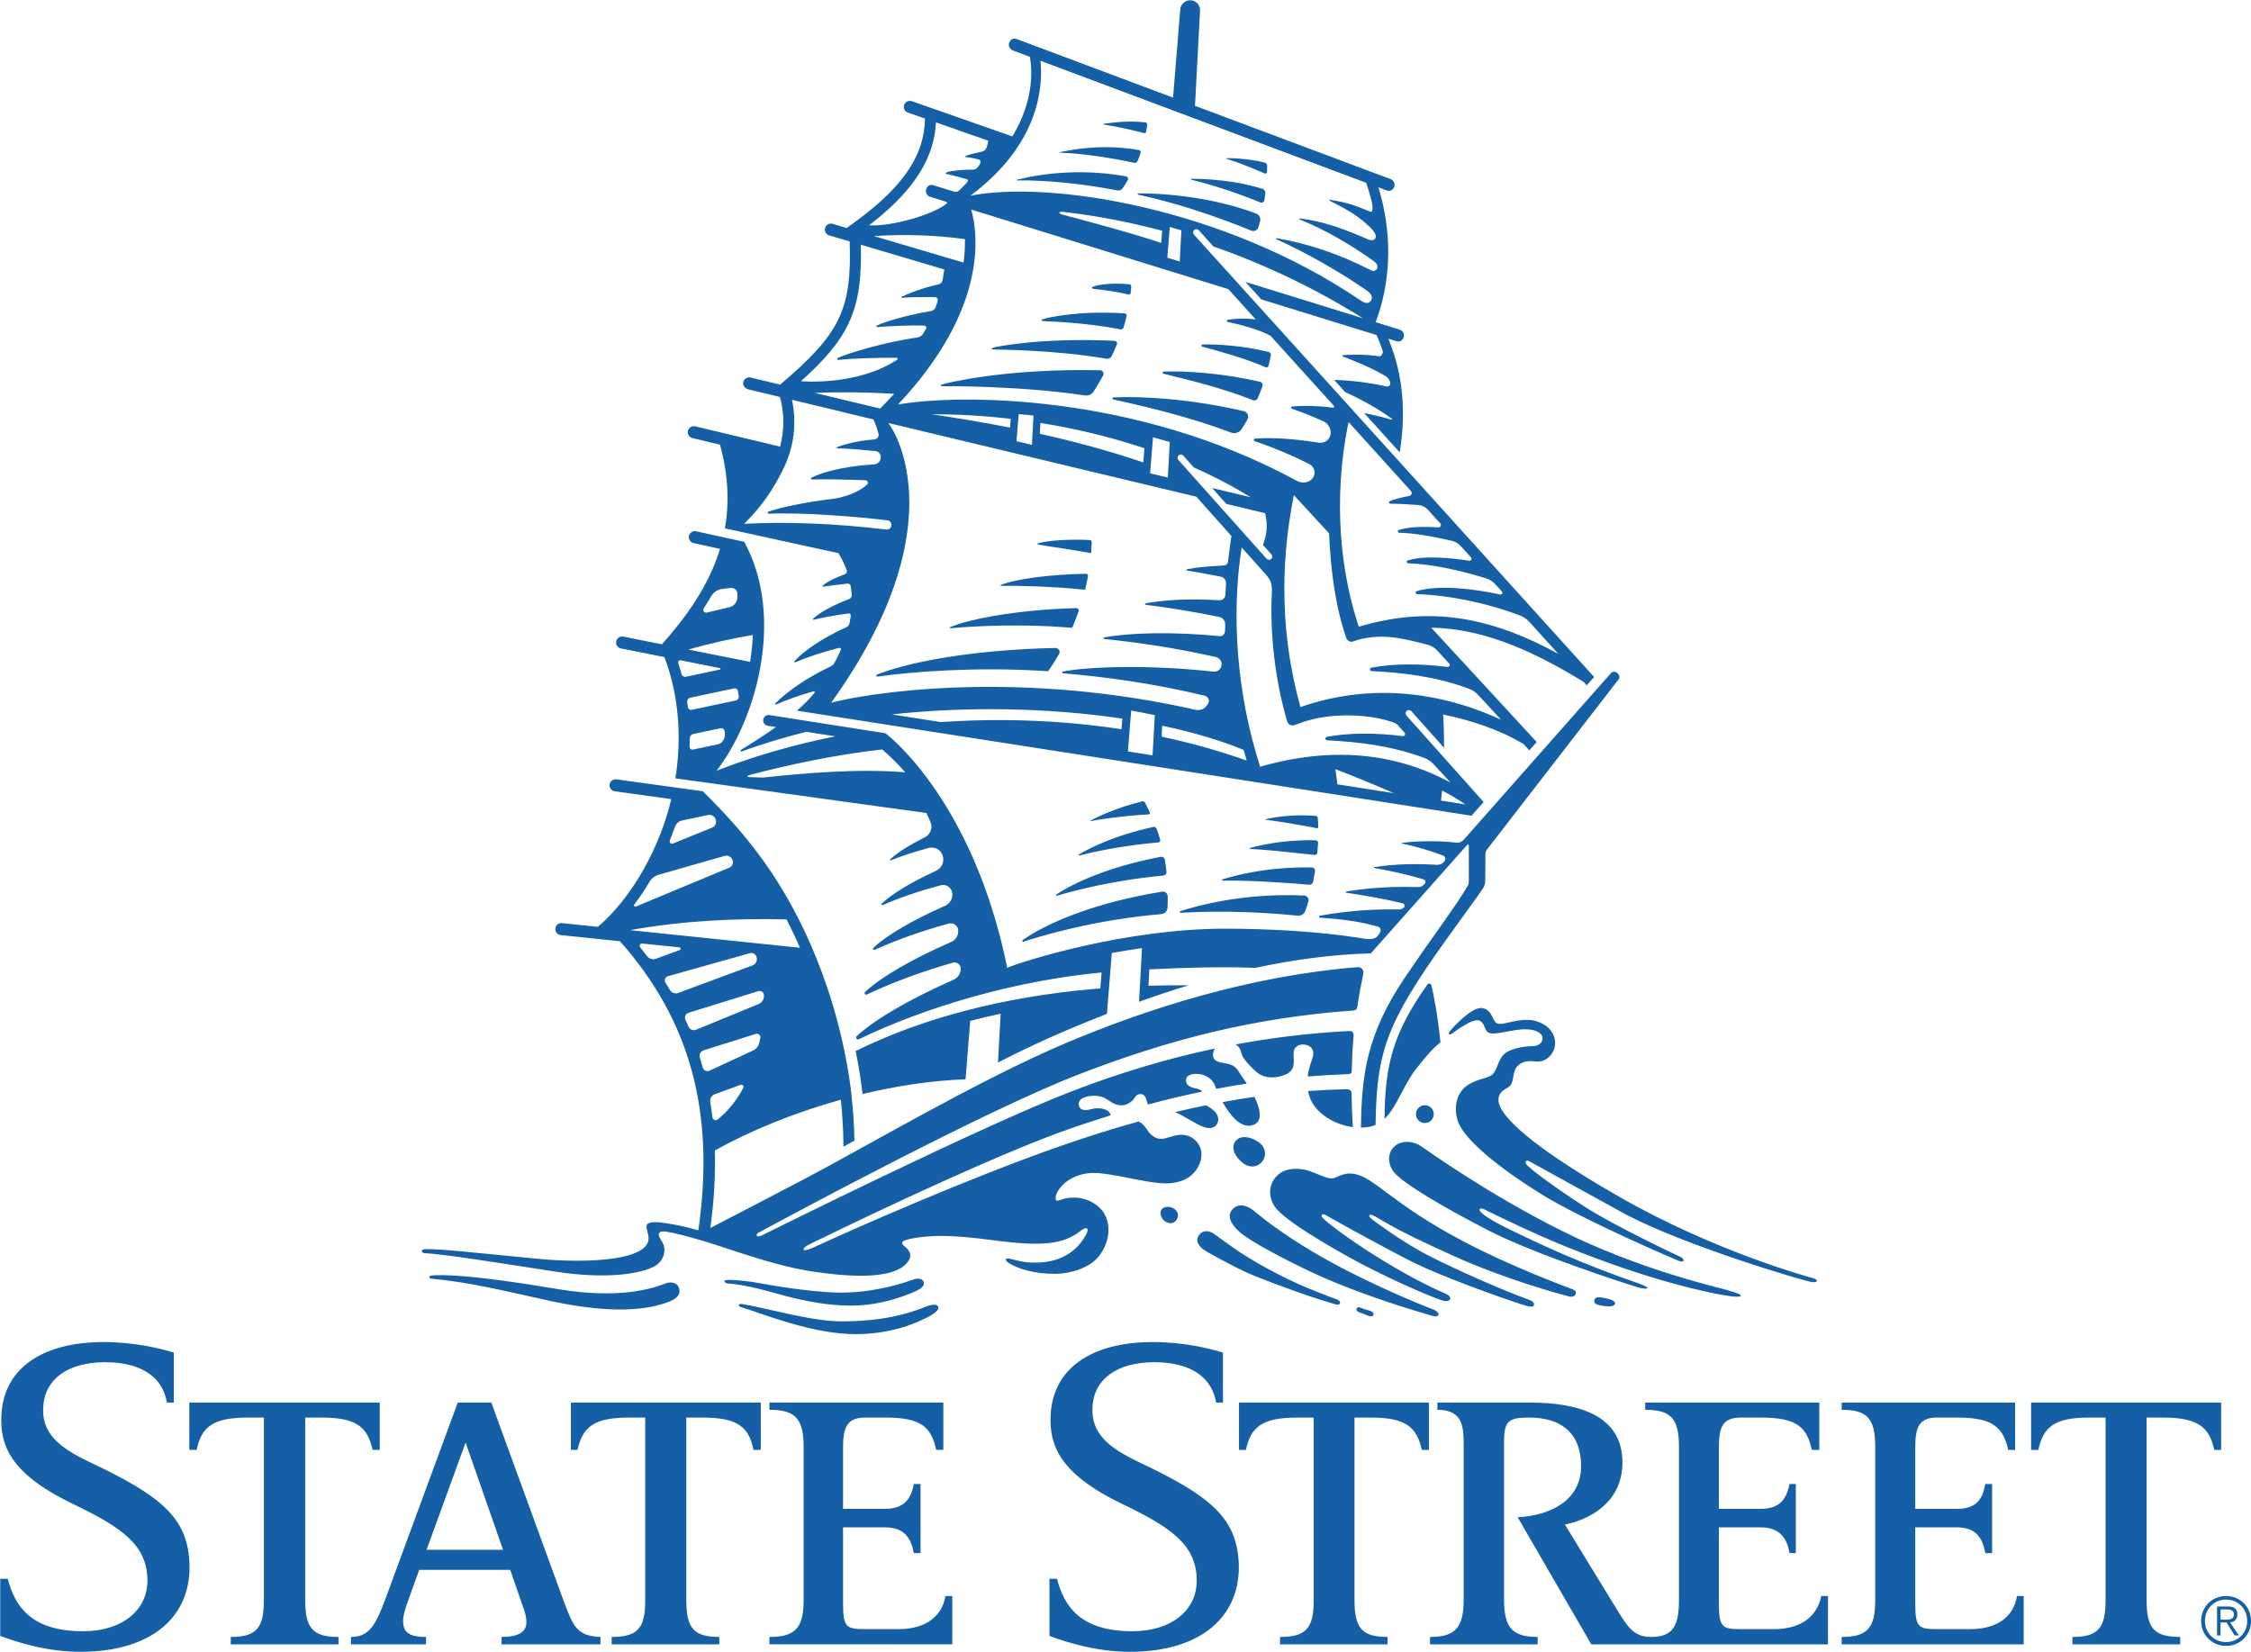 <?xml version="1.0" encoding="UTF-8"?> <svg xmlns:dc="http://purl.org/dc/elements/1.1/" xmlns:cc="http://creativecommons.org/ns#" xmlns:rdf="http://www.w3.org/1999/02/22-rdf-syntax-ns#" xmlns:svg="http://www.w3.org/2000/svg" xmlns="http://www.w3.org/2000/svg" xmlns:sodipodi="http://sodipodi.sourceforge.net/DTD/sodipodi-0.dtd" xmlns:inkscape="http://www.inkscape.org/namespaces/inkscape" version="1.1" id="svg935" sodipodi:docname="state-street-logo.svg" inkscape:export-filename="C:\Users\suitedoalex\sites\state-street-logo-0.png" inkscape:export-xdpi="148.6263" inkscape:export-ydpi="148.6263" inkscape:version="0.92.4 (5da689c313, 2019-01-14)" viewBox="74.18 147.57 551.58 404.83"><defs id="defs929"></defs><g inkscape:label="Layer 1" inkscape:groupmode="layer" id="layer1" transform="translate(0,403)"><g id="g106" transform="matrix(5.399,0,0,-5.399,368.874,-171.018)" inkscape:export-filename="C:\Users\suitedoalex\sites\state-street-logo-4.png" inkscape:export-xdpi="18.422396" inkscape:export-ydpi="18.422396"><path d="M 0,0 C 0.674,0.011 1.839,-0.051 3.002,-0.343 3.065,-0.358 3.108,-0.418 3.096,-0.481 3.068,-0.641 3.032,-0.805 2.992,-0.969 2.978,-1.027 2.914,-1.06 2.859,-1.036 1.893,-0.615 0.804,-0.326 -0.017,-0.1 -0.073,-0.084 -0.059,-0.001 0,0 M 2.035,-3.401 C 1.95,-3.553 1.862,-3.7 1.771,-3.842 1.667,-4.003 1.463,-4.066 1.283,-3.998 c -1.817,0.684 -3.659,1.133 -5.342,1.501 -0.053,0.012 -0.045,0.09 0.01,0.093 1.282,0.065 3.532,-0.069 5.919,-0.625 0.164,-0.04 0.247,-0.223 0.165,-0.372 m -6.552,1.989 c -0.131,-0.237 -0.274,-0.479 -0.43,-0.725 -0.086,-0.132 -0.243,-0.201 -0.398,-0.178 -3.041,0.454 -6.384,0.418 -6.384,0.418 -0.227,-0.003 -0.232,0.044 -0.016,0.104 0,0 2.657,0.717 7.093,0.621 0.121,-0.003 0.194,-0.135 0.135,-0.24 m -6.943,-11.422 c 0.88,0.373 3.036,0.79 5.72,0.865 0.079,0.002 0.134,-0.077 0.108,-0.152 -0.07,-0.199 -0.146,-0.396 -0.227,-0.592 -0.016,-0.04 -0.063,-0.151 -0.063,-0.151 0,0 -0.109,0.01 -0.16,0.014 -2.042,0.168 -4.214,0.077 -5.362,-0.035 -0.031,-0.004 -0.045,0.039 -0.016,0.051 m 9.693,11.603 C -0.805,-1.199 0.868,-1.289 2.61,-1.698 2.695,-1.718 2.743,-1.809 2.714,-1.892 2.649,-2.076 2.578,-2.259 2.502,-2.44 2.467,-2.524 2.371,-2.564 2.286,-2.53 c -1.378,0.546 -2.829,0.899 -4.066,1.201 -0.056,0.014 -0.043,0.096 0.013,0.098 m -12.995,-13.847 c -0.054,-0.008 -0.072,0.07 -0.021,0.089 1.244,0.505 4.038,1.121 8.098,1.211 0.145,0.004 0.242,-0.151 0.168,-0.276 -0.115,-0.2 -0.238,-0.396 -0.366,-0.588 -0.06,-0.088 -0.132,-0.191 -0.132,-0.191 0,0 -0.286,0.017 -0.383,0.023 -2.913,0.167 -5.715,-0.033 -7.364,-0.268 m 7.599,16.251 c 0,0 1.38,0.379 3.627,0.239 C -3.477,1.408 -3.436,1.35 -3.45,1.29 -3.489,1.123 -3.535,0.95 -3.588,0.772 -3.608,0.709 -3.671,0.671 -3.736,0.684 -5.311,1.003 -7.149,1.053 -7.149,1.053 -7.373,1.06 -7.38,1.113 -7.163,1.173 M -0.514,7.52 C 0.078,7.52 0.74,7.474 1.411,7.367 1.848,7.299 2.284,7.194 2.705,7.068 2.798,7.039 2.858,6.948 2.845,6.851 2.832,6.749 2.818,6.647 2.802,6.544 2.789,6.46 2.7,6.413 2.622,6.445 2.531,6.482 2.44,6.519 2.349,6.555 2.329,6.563 2.312,6.57 2.293,6.576 1.983,6.699 1.67,6.813 1.36,6.92 1.336,6.929 1.31,6.938 1.285,6.946 0.679,7.154 0.076,7.333 -0.52,7.48 -0.543,7.486 -0.538,7.52 -0.514,7.52 M -4.872,2.658 c 0,0 0.601,0.169 1.554,0.07 0.047,-0.005 0.08,-0.047 0.077,-0.094 C -3.248,2.535 -3.257,2.434 -3.269,2.326 -3.274,2.283 -3.316,2.255 -3.358,2.265 -4.094,2.441 -4.859,2.51 -4.859,2.51 -5.084,2.53 -5.09,2.597 -4.872,2.658 M 1.106,8.456 C 1.44,8.454 1.808,8.433 2.18,8.379 2.392,8.35 2.605,8.309 2.812,8.256 2.878,8.236 2.928,8.18 2.928,8.111 2.927,8.019 2.926,7.925 2.923,7.828 2.921,7.774 2.864,7.738 2.814,7.76 2.787,7.772 2.76,7.785 2.734,7.796 2.547,7.879 2.358,7.959 2.166,8.036 c -0.347,0.142 -0.7,0.271 -1.06,0.385 -0.022,0.007 -0.023,0.035 0,0.035 m -5.609,1.554 c 0.336,0.054 0.713,0.095 1.097,0.103 0.272,0.006 0.547,-0.004 0.815,-0.037 0.045,-0.005 0.079,-0.046 0.074,-0.092 C -2.529,9.877 -2.545,9.767 -2.565,9.653 -2.571,9.61 -2.615,9.582 -2.658,9.593 -2.914,9.66 -3.169,9.722 -3.423,9.779 -3.79,9.861 -4.154,9.932 -4.508,9.984 c -0.015,0.003 -0.01,0.023 0.005,0.026 m -4.651,-20.924 c 0.621,0.258 2.245,0.483 3.859,0.503 0.059,10e-4 0.103,-0.053 0.092,-0.112 -0.031,-0.166 -0.066,-0.332 -0.105,-0.498 -0.008,-0.029 -0.028,-0.114 -0.028,-0.114 0,0 -0.078,0.008 -0.113,0.011 -1.358,0.139 -2.941,0.18 -3.693,0.165 -0.026,0 -0.036,0.036 -0.012,0.045 m -0.269,10.789 c 0,0 2.007,0.45 5.425,0.289 0.08,-0.004 0.136,-0.085 0.106,-0.159 -0.075,-0.187 -0.142,-0.338 -0.239,-0.537 -0.041,-0.087 -0.137,-0.135 -0.231,-0.118 -2.346,0.41 -5.047,0.417 -5.047,0.417 -0.225,0.001 -0.231,0.049 -0.014,0.108 M 2.607,5.588 C 2.582,5.498 2.556,5.407 2.528,5.318 2.486,5.183 2.336,5.114 2.205,5.167 1.819,5.324 1.436,5.475 1.053,5.616 0.57,5.795 0.091,5.96 -0.385,6.113 -1.247,6.388 -2.098,6.619 -2.928,6.8 c -0.034,0.008 -0.028,0.058 0.006,0.058 0.84,0 1.78,-0.071 2.732,-0.23 C 0.336,6.541 0.866,6.425 1.385,6.282 1.739,6.183 2.088,6.071 2.428,5.942 2.569,5.888 2.647,5.735 2.607,5.588 M 2.432,-33.016 c -0.168,0.152 -0.587,0.551 -0.656,0.787 -0.028,0.101 -0.057,0.226 -0.124,0.318 -0.039,0.054 -0.089,0.102 -0.155,0.137 1.665,0.31 3.371,0.516 5.137,0.609 0.206,0.01 0.228,-0.128 0.216,-0.252 -0.025,-0.269 -0.045,-0.54 -0.058,-0.812 -0.011,-0.263 -0.02,-0.512 -0.026,-0.748 -0.002,-0.104 -0.039,-0.141 -0.175,-0.146 -0.619,-0.023 -1.226,-0.059 -1.823,-0.107 0.053,0.448 0.212,0.798 0.237,0.903 0.042,0.174 0.031,0.454 -0.33,0.536 -0.317,0.07 -0.515,-0.121 -0.541,-0.293 -0.021,-0.139 0.018,-0.472 -0.004,-0.584 -0.027,-0.141 -0.035,-0.453 -0.742,-0.583 -0.427,-0.077 -0.768,0.061 -0.956,0.235 m -35.884,-16.829 -1.771,-4.868 h 3.47 z m -17.474,-9.499 c -1.589,0 -2.938,0.46 -3.647,0.721 v 2.592 h 0.341 c 0.324,-1.224 1.032,-2.38 3.426,-2.38 1.742,0 2.957,0.941 2.914,2.38 -0.045,1.529 -1.128,2.318 -3.382,3.398 -2.481,1.193 -3.27,2.369 -3.252,3.82 0,2.343 1.882,3.529 4.646,3.529 1.352,0 2.541,-0.276 3.186,-0.48 v -2.266 h -0.317 c -0.171,1.099 -1.101,1.852 -2.869,1.83 -1.615,-0.019 -2.676,-0.756 -2.742,-2.033 -0.076,-1.182 0.704,-1.834 2.103,-2.497 3.228,-1.523 4.401,-2.505 4.528,-4.485 0.157,-2.479 -1.656,-4.129 -4.935,-4.129 m 13.254,9.165 c -0.231,1.011 -0.691,1.467 -2.305,1.467 h -0.755 v -8.295 c 0,-1.277 0.357,-1.663 1.511,-1.663 v -0.336 h -4.89 v 0.336 c 1.148,0 1.504,0.386 1.504,1.663 v 8.295 h -0.73 c -1.64,0 -2.103,-0.456 -2.322,-1.467 h -0.332 v 2.149 h 8.642 v -2.149 z m 5.852,-8.827 v 0.336 c 0.638,0 1.127,0.159 1.127,0.658 0,0.201 -0.043,0.448 -0.158,0.72 l -0.576,1.669 h -4.131 l -0.529,-1.474 c -0.086,-0.243 -0.202,-0.576 -0.202,-0.835 0,-0.479 0.202,-0.738 1.041,-0.738 v -0.336 h -3.407 v 0.336 c 0.867,0 1.148,0.602 1.612,1.858 l 3.235,8.782 h 1.523 l 3.296,-9.042 c 0.44,-1.172 0.615,-1.551 1.658,-1.598 v -0.336 z m 11.43,8.827 c -0.195,1.011 -0.681,1.467 -2.299,1.467 h -0.746 v -8.295 c 0,-1.277 0.347,-1.663 1.497,-1.663 v -0.336 h -4.884 v 0.336 c 1.171,0 1.523,0.386 1.523,1.663 v 8.295 h -0.754 c -1.611,0 -2.094,-0.456 -2.321,-1.467 h -0.3 v 2.149 h 8.618 v -2.149 z m 0.728,-8.827 v 0.336 c 1.151,0 1.551,0.386 1.551,1.663 v 6.98 c 0,1.287 -0.4,1.668 -1.551,1.668 v 0.329 h 7.892 v -2.149 h -0.326 c -0.208,1.011 -0.667,1.467 -2.278,1.467 h -0.952 c -0.793,0 -0.996,-0.426 -0.996,-1.355 v -2.789 h 1.898 c 0.884,0 1.197,0.466 1.312,1.128 h 0.307 v -3.136 h -0.307 c -0.115,0.646 -0.398,1.169 -1.312,1.169 h -1.898 v -3.418 c 0,-1.113 0.131,-1.202 0.996,-1.202 h 1.527 c 1.299,0 1.987,0.642 2.123,1.503 h 0.312 v -2.194 z m 16.368,-0.338 c -1.599,0 -2.947,0.46 -3.659,0.721 v 2.592 h 0.342 c 0.322,-1.224 1.033,-2.38 3.428,-2.38 1.742,0 2.957,0.941 2.914,2.38 -0.047,1.529 -1.125,2.318 -3.382,3.398 -2.48,1.193 -3.272,2.369 -3.254,3.82 0,2.343 1.88,3.529 4.641,3.529 1.352,0 2.545,-0.276 3.185,-0.48 V -48.03 H 0.61 c -0.176,1.099 -1.104,1.852 -2.874,1.83 -1.61,-0.019 -2.675,-0.756 -2.736,-2.033 -0.07,-1.182 0.709,-1.834 2.099,-2.497 3.228,-1.523 4.398,-2.505 4.535,-4.485 0.152,-2.479 -1.664,-4.129 -4.928,-4.129 m 13.243,9.165 c -0.23,1.011 -0.692,1.467 -2.303,1.467 H 6.892 v -8.295 c 0,-1.277 0.356,-1.663 1.502,-1.663 v -0.336 H 3.513 v 0.336 c 1.169,0 1.528,0.386 1.528,1.663 v 8.295 h -0.76 c -1.609,0 -2.101,-0.456 -2.318,-1.467 H 1.649 v 2.149 h 8.622 v -2.149 z m 7.69,-8.827 -3.342,5.771 c 1.507,0.072 2.878,0.78 2.878,2.309 0,1.613 -1.019,2.214 -2.344,2.214 -0.932,0 -1.152,-0.134 -1.152,-1.097 v -7.164 c 0,-1.271 0.375,-1.697 1.525,-1.697 v -0.336 H 10.32 v 0.336 c 1.148,0 1.527,0.426 1.527,1.697 v 6.968 c 0,0.867 -0.022,1.646 -1.194,1.646 v 0.329 h 4.178 c 2.146,0 4.221,-0.533 4.221,-2.719 0,-1.905 -1.632,-2.627 -2.612,-2.818 l 2.192,-3.58 c 0.617,-0.996 0.861,-1.523 1.723,-1.523 1.017,0 1.263,0.542 1.263,1.684 v 6.959 c 0,1.287 -0.379,1.668 -1.532,1.668 v 0.329 h 7.901 v -2.149 h -0.339 c -0.216,1.011 -0.659,1.467 -2.291,1.467 h -0.933 c -0.824,0 -0.994,-0.426 -0.994,-1.355 v -2.789 h 1.894 c 0.89,0 1.177,0.466 1.313,1.128 h 0.285 v -3.136 h -0.285 c -0.108,0.646 -0.423,1.169 -1.313,1.169 H 23.43 v -3.418 c 0,-1.113 0.134,-1.202 0.994,-1.202 h 1.504 c 1.3,0 1.982,0.642 2.146,1.503 h 0.308 v -2.194 z m 11.363,0 v 0.336 c 1.145,0 1.524,0.386 1.524,1.663 v 6.98 c 0,1.287 -0.379,1.668 -1.524,1.668 v 0.329 h 7.873 v -2.149 H 36.56 c -0.222,1.011 -0.684,1.467 -2.295,1.467 h -0.934 c -0.812,0 -0.989,-0.426 -0.989,-1.355 v -2.789 h 1.899 c 0.884,0 1.167,0.466 1.28,1.128 h 0.309 v -3.136 h -0.309 c -0.113,0.646 -0.396,1.169 -1.28,1.169 h -1.899 v -3.418 c 0,-1.113 0.126,-1.202 0.989,-1.202 h 1.508 c 1.304,0 1.993,0.642 2.119,1.503 h 0.306 v -2.194 z m 16.912,8.827 c -0.225,1.011 -0.706,1.467 -2.322,1.467 h -0.75 v -8.295 c 0,-1.277 0.348,-1.663 1.526,-1.663 v -0.336 h -4.891 v 0.336 c 1.148,0 1.503,0.386 1.503,1.663 v 8.295 h -0.751 c -1.608,0 -2.079,-0.456 -2.3,-1.467 H 37.6 v 2.149 h 8.625 v -2.149 z m 0.498,-7.707 c 0.191,0 0.394,0.011 0.394,0.244 0,0.174 -0.152,0.22 -0.313,0.22 h -0.295 v -0.464 h 0.214 M 46.198,-58.6 h -0.159 v 1.313 h 0.497 c 0.297,0 0.426,-0.124 0.426,-0.355 0,-0.244 -0.15,-0.351 -0.328,-0.37 l 0.393,-0.588 h -0.189 l -0.37,0.588 h -0.27 z m -0.708,0.654 c 0,-0.532 0.411,-0.956 0.959,-0.956 0.549,0 0.958,0.424 0.958,0.956 0,0.549 -0.409,0.973 -0.958,0.973 -0.548,0 -0.959,-0.424 -0.959,-0.973 m 2.091,0 c 0,-0.636 -0.493,-1.131 -1.132,-1.131 -0.635,0 -1.133,0.495 -1.133,1.131 0,0.644 0.498,1.134 1.133,1.134 0.639,0 1.132,-0.49 1.132,-1.134 M 0.517,-40.375 c 0.301,-0.214 0.629,-0.453 0.87,-0.625 0.846,-0.601 2.287,-1.381 3.375,-1.829 1.003,-0.413 1.226,-0.477 1.346,-0.525 0.096,-0.042 0.153,-0.105 0.121,-0.176 -0.031,-0.073 -0.125,-0.063 -0.23,-0.034 -0.114,0.029 -1.053,0.319 -1.581,0.512 -0.527,0.192 -1.827,0.647 -2.538,0.979 -0.459,0.215 -1.673,0.858 -1.855,0.999 -0.294,0.226 -0.325,0.453 -0.194,0.643 0.13,0.188 0.39,0.265 0.686,0.056 m 7.052,0.855 c -0.03,-0.043 0.025,-0.135 0.2,-0.256 0.175,-0.12 1.334,-1.003 2.569,-1.626 1.234,-0.623 3.154,-1.481 4.449,-1.952 0.288,-0.104 0.265,-0.212 0.233,-0.278 -0.033,-0.063 -0.152,-0.066 -0.424,0.021 -1.262,0.401 -3.784,1.331 -4.965,1.909 -1.056,0.519 -3.388,1.803 -4.034,2.176 -0.078,0.045 -0.148,0.05 -0.175,0.027 -0.031,-0.025 -0.037,-0.068 -0.014,-0.1 0.229,-0.326 3.03,-2.362 5.622,-3.494 0.162,-0.07 0.242,-0.171 0.194,-0.252 -0.058,-0.102 -0.219,-0.091 -0.352,-0.049 -0.605,0.192 -2.714,1.112 -4.357,2.033 -1.736,0.973 -2.815,1.708 -3.169,2.129 -0.304,0.361 -0.434,0.95 -0.033,1.432 0.391,0.47 1.101,0.426 1.532,0.281 0.392,-0.133 0.715,-0.317 0.976,-0.336 0.264,-0.019 0.496,0.285 1.024,0.208 0.958,-0.139 1.68,-1.327 5.01,-3.077 2.253,-1.184 4.693,-2.069 4.94,-2.167 0.159,-0.063 0.174,-0.164 0.112,-0.256 -0.05,-0.075 -0.173,-0.097 -0.295,-0.065 -0.386,0.101 -2.878,0.778 -5.185,1.821 -1.26,0.57 -2.459,1.119 -3.417,1.707 -0.284,0.174 -0.411,0.208 -0.441,0.164 m 11.005,-3.859 c 0.118,-0.052 0.155,-0.101 0.136,-0.176 -0.02,-0.073 -0.129,-0.109 -0.279,-0.11 -0.148,-0.002 -0.43,0.045 -0.55,0.095 -0.121,0.049 -0.126,0.16 -0.092,0.227 0.045,0.088 0.141,0.095 0.242,0.09 0.102,-0.006 0.423,-0.075 0.543,-0.126 M -7.482,-9.036 c 0.402,0.151 1.559,0.199 2.368,0.157 0.045,-0.002 0.082,-0.041 0.08,-0.087 -0.004,-0.143 -0.011,-0.287 -0.022,-0.431 -0.001,-0.019 -0.006,-0.08 -0.006,-0.08 0,0 -0.06,0.012 -0.084,0.017 -0.786,0.147 -1.906,0.302 -2.332,0.378 -0.024,0.003 -0.027,0.038 -0.004,0.046 m 26.389,-29.653 c 4.358,-2.495 8.609,-3.644 8.815,-3.701 0.207,-0.056 0.225,-0.2 -0.057,-0.174 -0.282,0.026 -5.668,1.609 -8.456,3.071 -2.662,1.466 -4.159,2.288 -4.293,2.366 -0.136,0.077 -0.193,0.107 -0.23,0.064 -0.057,-0.067 -0.032,-0.122 0.06,-0.213 0.28,-0.275 1.287,-1.023 2.614,-1.877 1.334,-0.858 4.131,-2.176 4.325,-2.266 0.199,-0.093 0.205,-0.281 -0.071,-0.181 -0.173,0.064 -4.378,1.87 -6.265,3.042 -1.885,1.172 -3.246,2.308 -3.667,3.081 -0.263,0.484 -0.289,1.25 0.158,1.697 0.448,0.447 1.104,0.433 1.325,0.654 0.221,0.221 0.237,0.665 0.535,0.927 0.298,0.263 0.981,0.348 1.28,0.348 0.299,0 0.448,0.181 0.448,0.362 0,0.182 -0.236,0.403 -0.785,0.403 -0.641,0 -1.43,-0.309 -1.683,-0.143 -0.195,0.127 -0.136,0.399 -0.387,0.531 -0.282,0.149 -1.141,-0.498 -1.199,-0.543 -0.056,-0.041 -0.145,-0.11 -0.186,-0.066 -0.046,0.05 0.035,0.134 0.096,0.207 0.06,0.073 0.952,1.074 1.422,0.973 0.47,-0.102 0.414,-0.589 0.678,-0.697 0.225,-0.091 0.778,0.181 1.334,0.163 0.1,-0.002 0.383,0.018 0.787,-0.22 0.367,-0.218 0.61,-0.668 0.436,-1.136 -0.025,-0.065 -0.245,-0.58 -0.81,-0.532 -0.235,0.019 -0.548,0.071 -0.822,-0.189 -0.272,-0.26 -0.15,-0.675 -0.352,-0.905 -0.117,-0.135 -0.345,-0.18 -0.456,-0.37 -0.06,-0.101 -0.171,-0.33 0.077,-0.73 0.224,-0.361 0.972,-1.451 5.329,-3.946 m -6.331,-0.573 c -0.035,-0.067 0.099,-0.298 1.364,-0.915 1.247,-0.607 3.175,-1.525 5.8,-2.428 0.728,-0.25 0.449,-0.329 -0.036,-0.18 -0.55,0.168 -4.654,1.493 -6.755,2.579 -2.053,1.061 -3.656,2.012 -4.197,2.555 -0.323,0.324 -0.412,0.883 -0.073,1.222 0.275,0.276 0.777,0.326 1.221,0.043 0.266,-0.172 2.953,-2.126 6.42,-3.858 3.468,-1.732 6.913,-2.52 7.462,-2.674 0.549,-0.154 0.611,-0.217 0.611,-0.217 0,0 0.25,-0.188 -0.708,-0.027 -0.61,0.103 -3.224,0.595 -7.249,2.232 -1.397,0.57 -2.659,1.18 -3.632,1.657 -0.123,0.06 -0.194,0.08 -0.228,0.011 M 0.09,-35.535 c -0.389,0.123 -0.911,0.512 -1.342,0.689 0.464,0.11 0.931,0.214 1.401,0.309 0.164,-0.089 0.343,-0.198 0.448,-0.338 0.201,-0.266 0.094,-0.498 -0.017,-0.601 -0.111,-0.103 -0.3,-0.118 -0.49,-0.059 m 10.4,0.597 c 0,-0.223 -0.181,-0.404 -0.405,-0.404 -0.223,0 -0.404,0.181 -0.404,0.404 0,0.223 0.181,0.404 0.404,0.404 0.224,0 0.405,-0.181 0.405,-0.404 m -9.008,-1.239 c 0.236,0.327 0.739,0.199 1.062,-0.033 0.321,-0.232 0.367,-0.595 0.177,-0.859 -0.191,-0.265 -0.548,-0.337 -0.87,-0.105 -0.323,0.232 -0.605,0.668 -0.369,0.997 m 9.311,4.499 c -0.341,-0.279 -0.607,-0.566 -1.112,-1.214 -0.579,-0.744 -0.866,-1.728 -1.425,-2.26 0.012,2.48 0.405,3.925 1.945,6.097 0.05,0.072 0.163,0.049 0.183,-0.038 0.08,-0.336 0.276,-1.263 0.409,-2.585 m -9.888,-2.713 c 0.48,0.088 0.961,0.167 1.445,0.238 0.231,-0.472 0.422,-1.086 -0.036,-1.269 -0.569,-0.228 -1.096,0.47 -1.409,1.031 M -6.46,8.732 c 0.495,0.107 1.066,0.189 1.68,0.215 0.325,0.012 0.663,0.009 1.008,-0.015 0.29,-0.02 0.587,-0.054 0.884,-0.109 0.06,-0.011 0.094,-0.072 0.074,-0.128 C -2.856,8.573 -2.902,8.45 -2.954,8.325 -2.98,8.265 -3.044,8.23 -3.108,8.244 -3.653,8.362 -4.215,8.464 -4.763,8.542 -4.78,8.544 -4.798,8.547 -4.816,8.55 -5.395,8.631 -5.955,8.685 -6.458,8.704 -6.476,8.705 -6.477,8.729 -6.46,8.732 M 6.759,-34.022 c 0.006,-0.497 0.026,-0.979 0.057,-1.506 -0.854,0.113 -1.684,0.636 -1.943,1.324 -0.04,0.106 -0.068,0.211 -0.088,0.315 0.58,0.043 1.163,0.07 1.749,0.081 0.173,0.003 0.224,-0.091 0.225,-0.214 m -25.85,28.251 c 0.377,0.74 0.56,1.478 0.558,2.253 0,0.405 -0.049,0.742 -0.106,1.004 l 2.198,-0.526 c 0.015,-0.007 0.031,-0.012 0.047,-0.016 l 1.452,-0.348 c 0,-10e-4 0.132,-0.263 0.231,-0.648 0.035,-0.131 -0.069,-0.253 -0.205,-0.262 -0.636,-0.04 -1.427,-0.229 -1.675,-0.354 -0.029,-0.014 -0.022,-0.049 0.004,-0.048 0.358,0.003 1.183,-0.07 1.732,-0.123 0.147,-0.015 0.259,-0.145 0.243,-0.292 -10e-4,-0.016 -0.003,-0.031 -0.005,-0.047 -0.019,-0.152 -0.153,-0.259 -0.307,-0.269 -1.64,-0.096 -2.547,-0.457 -2.806,-0.59 -0.077,-0.039 -0.049,-0.097 0.01,-0.094 0.509,0.024 1.602,-0.004 2.413,-0.035 0.103,-0.004 0.153,-0.131 0.075,-0.2 -0.316,-0.276 -0.773,-0.5 -1.424,-0.626 -1.476,-0.172 -2.636,-0.445 -3.053,-0.598 -0.052,-0.019 -0.04,-0.093 0.02,-0.091 1.588,0.06 3.997,-0.136 5.376,-0.302 0.116,-0.013 0.201,-0.119 0.187,-0.235 -0.012,-0.114 -0.115,-0.196 -0.229,-0.184 -2.272,0.27 -4.457,0.366 -6.453,0.261 0.831,0.818 1.327,1.602 1.717,2.37 m 3.013,6.708 c 0.5,1.044 0.599,2.199 0.565,3.589 l 3.787,-1.121 c -0.024,-0.162 -0.047,-0.322 -0.076,-0.482 -0.018,-0.099 -0.094,-0.177 -0.192,-0.198 -0.795,-0.173 -1.432,-0.45 -1.668,-0.56 -0.025,-0.012 -0.02,-0.049 0.008,-0.047 0.475,0.032 1.079,0.041 1.512,0.026 0.085,-0.003 0.14,-0.087 0.116,-0.169 -0.027,-0.094 -0.058,-0.188 -0.089,-0.281 -0.033,-0.095 -0.12,-0.163 -0.222,-0.18 -1.118,-0.186 -2.088,-0.486 -2.446,-0.654 -0.039,-0.017 -0.031,-0.075 0.012,-0.072 0.636,0.051 1.478,0.085 2.133,0.068 0.074,-0.003 0.122,-0.084 0.085,-0.148 -0.046,-0.079 -0.094,-0.157 -0.143,-0.233 -0.057,-0.088 -0.155,-0.143 -0.26,-0.159 -1.527,-0.225 -3.096,-0.701 -3.599,-0.927 -0.051,-0.023 -0.031,-0.098 0.025,-0.092 0.73,0.08 1.837,0.099 2.632,0.099 0.051,0 0.07,-0.065 0.028,-0.092 -1.831,-1.208 -4.363,-0.973 -4.363,-0.973 0.998,0.895 1.717,1.688 2.155,2.606 m 2.786,6.222 c 0.747,0.932 1.138,1.891 1.187,2.92 L -9.728,9.247 -9.726,9.245 C -9.741,9.173 -9.763,9.078 -9.796,8.965 -9.825,8.868 -9.89,8.785 -9.998,8.757 -10.274,8.688 -10.52,8.647 -10.77,8.553 c -0.029,-0.011 -0.029,-0.037 0,-0.041 0.19,-0.022 0.467,-0.078 0.614,-0.116 0.076,-0.019 0.094,-0.113 0.059,-0.182 -0.013,-0.024 -0.026,-0.049 -0.039,-0.074 -0.05,-0.093 -0.163,-0.208 -0.268,-0.206 -0.374,0.007 -0.989,-0.039 -1.204,-0.118 -0.08,-0.03 -0.071,-0.067 -0.018,-0.077 0.202,-0.041 0.693,-0.172 0.928,-0.24 0.076,-0.022 0.037,-0.109 0.004,-0.145 -0.127,-0.137 -0.223,-0.243 -0.373,-0.378 -0.075,-0.068 -0.178,-0.052 -0.275,-0.022 l -0.863,0.268 c -0.171,0.054 -0.294,-0.022 -0.343,-0.179 -0.048,-0.146 0.043,-0.299 0.181,-0.342 l 0.735,-0.229 c 0.044,-0.014 0.048,-0.052 0.013,-0.081 -0.626,-0.503 -2.49,-1.046 -3.522,-0.984 l -10e-4,-0.001 -0.001,0.001 c 0.648,0.499 1.31,1.076 1.851,1.752 m 5.93,5.718 L 7.421,7.339 C 7.501,7.108 7.594,6.811 7.679,6.465 7.743,6.098 7.708,5.983 7.587,6.034 6.946,6.302 6.542,6.455 5.776,6.564 5.751,6.568 5.744,6.533 5.767,6.521 6.631,6.09 7.083,5.811 7.57,5.347 7.817,5.112 7.899,4.939 7.844,4.829 7.789,4.723 7.647,4.709 7.526,4.762 6.373,5.263 5.443,5.596 4.418,5.719 4.391,5.723 4.38,5.683 4.406,5.673 5.583,5.204 6.808,4.469 7.748,3.795 7.911,3.68 7.979,3.545 7.903,3.422 7.84,3.321 7.749,3.309 7.558,3.407 6.231,4.091 4.724,4.599 3.352,4.822 3.326,4.826 3.315,4.791 3.339,4.78 4.745,4.145 6.241,3.285 7.456,2.444 7.633,2.322 7.737,2.163 7.646,2.003 7.574,1.875 7.426,1.827 7.211,1.97 7.208,1.972 7.205,1.974 7.201,1.976 0.942,6.239 -6.964,7.452 -10.541,6.752 c 3.187,2.371 3.296,5.037 3.179,6.125 m 5.759,-8.939 0.112,1.396 c 0.175,-0.05 0.35,-0.1 0.526,-0.154 L -1.042,3.764 Z m -4.899,2.043 c 0.007,0.045 0.097,0.044 0.179,0.037 1.04,-0.121 2.067,-0.294 3.08,-0.515 0.443,-0.1 0.902,-0.212 1.39,-0.337 0.006,-0.002 0.011,-0.003 0.016,-0.005 L -1.882,4.606 c -1.064,0.383 -4.299,1.244 -4.456,1.28 -0.07,0.017 -0.172,0.052 -0.164,0.095 m -4.351,-2.264 -4.068,1.202 c 1.404,0.092 2.787,0.045 4.131,-0.138 0.007,-0.313 -0.008,-0.669 -0.063,-1.064 M 1.166,2.51 2.414,1.13 C 1.909,1.208 1.44,1.163 1.159,1.124 1.099,1.115 1.08,1.034 1.139,1.022 1.529,0.939 2.535,0.707 3.089,0.384 l 2.858,-3.16 C 5.962,-2.792 5.97,-2.815 5.968,-2.837 5.966,-2.856 5.95,-2.872 5.932,-2.869 5.226,-2.785 4.582,-2.766 4.06,-2.819 4.006,-2.824 3.998,-2.899 4.049,-2.916 4.554,-3.091 5.031,-3.284 5.48,-3.489 5.717,-3.598 5.852,-3.854 5.799,-4.109 5.75,-4.349 5.513,-4.497 5.27,-4.459 4.139,-4.279 3.118,-4.214 2.373,-4.276 2.31,-4.28 2.301,-4.367 2.359,-4.388 3.297,-4.708 4.112,-5.06 4.834,-5.426 5.072,-5.547 5.157,-5.845 5.002,-6.06 4.837,-6.285 4.526,-6.324 4.279,-6.194 c -7.332,3.995 -15.391,3.947 -18.105,3.468 4.072,4.333 3.643,7.703 3.323,8.849 z m 5.457,-6.033 2.83,-3.129 C 9.527,-6.734 9.478,-6.864 9.369,-6.882 9.048,-6.935 8.746,-7.017 8.497,-7.109 8.432,-7.132 8.451,-7.229 8.52,-7.23 c 0.373,-10e-4 0.834,-0.024 1.266,-0.058 0.168,-0.013 0.325,-0.091 0.439,-0.216 l 0.561,-0.621 c 0.064,-0.072 0.008,-0.183 -0.087,-0.178 -0.626,0.035 -1.327,0.039 -1.797,-0.122 -0.069,-0.024 -0.048,-0.122 0.024,-0.124 0.687,-0.013 1.553,-0.174 2.371,-0.361 0.165,-0.038 0.314,-0.128 0.428,-0.254 l 0.452,-0.501 c 0.059,-0.063 0.007,-0.166 -0.079,-0.153 -0.929,0.142 -2.083,0.243 -2.793,0.009 -0.07,-0.023 -0.047,-0.125 0.027,-0.127 1.014,-0.027 2.308,-0.304 3.528,-0.68 0.164,-0.05 0.311,-0.147 0.427,-0.274 l 0.294,-0.324 c 0.053,-0.061 0.002,-0.155 -0.076,-0.138 -1.214,0.268 -2.845,0.453 -3.797,0.15 -0.073,-0.024 -0.045,-0.128 0.03,-0.131 1.334,-0.045 3.079,-0.365 4.676,-0.976 0.161,-0.062 0.303,-0.163 0.42,-0.291 l 1.308,-1.447 0.002,-10e-4 c -1.43,0.787 -2.729,1.282 -4.011,1.531 -1.651,0.322 -3.304,0.224 -5.048,-0.298 -1.287,3.932 -0.833,7.536 -0.462,9.292 m 4.001,-10.347 0.564,-0.611 c 0.06,-0.065 0.008,-0.168 -0.079,-0.157 -1.193,0.152 -2.426,0.16 -3.448,-0.033 -0.094,-0.017 -0.079,-0.154 0.016,-0.158 1.297,-0.061 2.88,-0.228 4.41,-0.799 0.161,-0.059 0.305,-0.159 0.421,-0.285 l 1.036,-1.121 c -1.162,0.538 -2.383,0.909 -3.594,1.088 -1.884,0.277 -3.736,0.104 -5.51,-0.515 -0.863,3.087 -0.963,6.32 -0.3,9.62 l 1.597,-1.732 c 0.075,-1.65 0.271,-3.265 0.782,-4.753 0.046,-0.129 0.185,-0.202 0.314,-0.156 0.063,0.021 0.126,0.044 0.189,0.064 1.131,0.325 2.115,0.065 3.17,-0.21 0.163,-0.042 0.316,-0.117 0.432,-0.242 m -0.562,-4.899 c 0.162,-0.06 0.306,-0.16 0.422,-0.287 l 0.77,-0.833 c -2.573,1.39 -5.471,1.633 -8.644,0.72 -1.033,3.201 -1.335,6.789 -0.84,9.955 l 1.118,-1.252 c 0.145,-0.172 0.266,-0.339 0.256,-0.718 -0.107,-1.935 0.149,-4.082 0.693,-5.931 0.02,-0.066 0.066,-0.122 0.129,-0.153 0.062,-0.031 0.134,-0.035 0.199,-0.01 0.145,0.054 0.292,0.105 0.44,0.154 1.353,0.437 2.957,0.313 3.871,0.025 0.165,-0.051 0.298,-0.096 0.371,-0.168 l 0.317,-0.356 c 0.059,-0.063 0.007,-0.168 -0.081,-0.157 -1.191,0.153 -2.424,0.161 -3.447,-0.032 -0.094,-0.018 -0.079,-0.155 0.017,-0.159 1.296,-0.061 2.879,-0.228 4.409,-0.798 m 0.756,-1.936 c 0.014,0.113 0.032,0.267 0.05,0.455 0.359,-0.186 0.712,-0.396 1.057,-0.629 z m -4.703,0.738 c -0.028,0.236 -0.057,0.466 -0.089,0.689 0.862,-0.332 1.746,-0.695 2.65,-1.091 z m -7.976,2.164 0.026,0.496 c 1.362,-0.286 2.615,-0.652 3.696,-1.099 0.044,-0.162 0.09,-0.322 0.138,-0.482 -1.154,0.407 -2.436,0.782 -3.86,1.085 m -0.412,-0.848 -1.12,0.177 0.15,1.857 c 0.35,-0.064 0.708,-0.135 1.071,-0.211 z m -1.411,1.183 c -0.762,0.118 -1.557,0.214 -2.393,0.285 -1.934,0.162 -3.877,0.174 -5.806,0.041 l -2.223,0.348 c 3.37,0.37 7.129,0.306 10.461,-0.192 z M 1.076,-7.239 2.833,-7.66 C 2.834,-7.661 2.834,-7.664 2.835,-7.666 2.94,-8.154 2.953,-8.514 2.738,-9.1 L 3.121,-9.53 C 3.175,-9.59 3.17,-9.685 3.109,-9.739 3.048,-9.793 2.954,-9.788 2.901,-9.727 l -4.004,4.485 c -0.053,0.061 -0.048,0.155 0.013,0.209 0.061,0.054 0.154,0.048 0.208,-0.012 l 0.478,-0.534 c 0.884,-0.394 1.751,-0.843 2.58,-1.355 l -1.742,0.416 z m -3.46,1.389 0.131,1.636 c 0.252,-0.067 0.507,-0.139 0.761,-0.214 L -1.58,-6.042 Z m -5.006,1.794 0.026,0.493 c 1.543,-0.246 3.143,-0.62 4.721,-1.149 l -0.051,-0.642 c -1.606,0.546 -3.198,0.967 -4.696,1.298 m -1.058,-0.335 0.098,1.228 c 0.221,-0.018 0.446,-0.038 0.674,-0.062 l -0.042,-0.76 -0.001,-0.012 -0.03,-0.562 z m -3.847,1.222 c 1.106,0.003 2.318,-0.061 3.587,-0.208 l -0.034,-0.397 c -1.298,0.254 -2.504,0.448 -3.553,0.605 m -2.343,0.26 -2.962,0.709 c 1.212,0.049 2.417,0.03 3.602,-0.04 -0.201,-0.221 -0.415,-0.444 -0.64,-0.669 m 0.377,-0.664 c -0.002,0.003 -0.004,0.005 -0.006,0.007 L -0.284,-6.912 1.307,-8.696 C 1.257,-8.986 1.196,-9.501 1.16,-9.799 1.133,-9.956 1.131,-10.03 0.857,-10.042 c -0.482,-0.023 -0.984,-0.058 -1.521,-0.152 -0.097,-0.016 -0.083,-0.062 -0.043,-0.07 0.452,-0.073 0.974,-0.167 1.525,-0.276 0.145,-0.028 0.251,-0.162 0.242,-0.309 -0.012,-0.174 -0.024,-0.35 -0.031,-0.527 -0.006,-0.141 -0.133,-0.246 -0.276,-0.237 -1.223,0.078 -2.356,0.038 -3.313,-0.132 -0.079,-0.014 -0.067,-0.066 -0.026,-0.072 0.981,-0.122 2.128,-0.303 3.333,-0.551 0.151,-0.031 0.28,-0.165 0.275,-0.318 -0.004,-0.11 -0.003,-0.21 -0.006,-0.318 -0.005,-0.137 -0.111,-0.25 -0.248,-0.236 -2.117,0.205 -4.052,0.158 -5.223,-0.056 -0.063,-0.012 -0.052,-0.071 -0.009,-0.076 1.495,-0.151 3.217,-0.398 5.065,-0.818 0.174,-0.04 0.288,-0.212 0.255,-0.388 -0.031,-0.175 -0.195,-0.293 -0.371,-0.273 -2.903,0.318 -5.609,0.235 -6.835,0.003 -0.045,-0.009 -0.036,-0.075 0.009,-0.078 1.91,-0.164 4.055,-0.448 6.428,-1.017 0.163,-0.038 0.25,-0.223 0.158,-0.363 -0.021,-0.033 -0.042,-0.064 -0.063,-0.094 -0.119,-0.167 -0.333,-0.228 -0.533,-0.183 -0.183,0.051 -0.308,0.08 -0.502,0.116 -8.043,1.706 -14.539,0.598 -16.007,0.204 5.641,7.861 2.949,12.251 2.599,12.69 m -8.896,-0.677 1.251,-0.299 c 0.387,-1.406 0.425,-2.664 0.224,-3.799 l 5.162,-1.128 c 0.009,-0.028 0.02,-0.056 0.037,-0.082 0.107,-0.177 0.227,-0.41 0.329,-0.699 0.024,-0.07 -0.011,-0.146 -0.08,-0.171 -0.434,-0.161 -0.85,-0.362 -1.008,-0.523 -0.014,-0.014 -0.017,-0.049 0.019,-0.045 0.216,0.032 0.652,0.089 1.095,0.14 0.074,0.008 0.143,-0.04 0.155,-0.113 0.02,-0.13 0.036,-0.268 0.045,-0.41 0.005,-0.079 -0.042,-0.151 -0.115,-0.178 -0.743,-0.28 -1.34,-0.616 -1.63,-0.888 -0.03,-0.028 -0.003,-0.058 0.017,-0.053 0.345,0.087 0.933,0.202 1.575,0.288 0.065,0.009 0.122,-0.043 0.112,-0.109 -0.015,-0.11 -0.035,-0.225 -0.059,-0.341 -0.018,-0.08 -0.075,-0.147 -0.15,-0.181 -1.107,-0.494 -1.94,-1.089 -2.337,-1.524 -0.047,-0.051 0,-0.074 0.022,-0.064 0.467,0.2 1.182,0.45 1.993,0.656 0.055,0.014 0.101,-0.041 0.078,-0.093 -0.084,-0.189 -0.178,-0.384 -0.288,-0.585 -0.04,-0.073 -0.104,-0.131 -0.18,-0.167 -1.151,-0.543 -1.994,-1.171 -2.493,-1.661 -0.052,-0.052 -0.01,-0.08 0.028,-0.064 0.456,0.202 1.037,0.413 1.698,0.598 0.041,0.012 0.067,-0.039 0.041,-0.071 -0.218,-0.269 -0.49,-0.538 -0.8,-0.808 l 30.619,-4.769 0.55,0.622 -1.801,2.019 -1.703,1.908 c -0.053,0.061 -0.048,0.155 0.012,0.209 0.062,0.054 0.155,0.049 0.209,-0.011 l 1.488,-1.666 c 10e-4,0.46 -0.011,0.967 -0.043,1.513 1.251,-0.261 2.524,-0.669 3.644,-1.336 l 0.267,-0.289 0.334,0.377 -4.786,5.19 c 2.098,-0.035 4.252,-0.821 6.921,-2.463 l 0.137,-0.154 0.335,0.379 -18.163,20.08 c -0.054,0.06 -0.049,0.154 0.011,0.209 0.061,0.054 0.156,0.049 0.21,-0.011 L 0.49,4.447 C 2.876,3.616 5.152,2.515 7.274,1.189 L 1.944,2.838 2.661,2.046 7.894,0.426 c 0.111,-0.25 0.208,-0.5 0.29,-0.751 C 8.157,-0.444 8.12,-0.556 7.999,-0.537 7.361,-0.442 6.678,-0.459 6.376,-0.485 6.34,-0.488 6.336,-0.537 6.37,-0.55 6.737,-0.687 7.678,-1.056 8.315,-1.447 8.422,-1.514 8.494,-1.624 8.514,-1.747 8.515,-1.752 8.516,-1.756 8.516,-1.761 8.527,-1.856 8.438,-1.93 8.345,-1.908 7.506,-1.716 6.63,-1.627 5.968,-1.609 L 6.466,-2.16 C 7.244,-2.517 8.008,-2.946 8.583,-3.368 8.593,-3.375 8.598,-3.387 8.598,-3.399 8.598,-3.4 8.597,-3.402 8.597,-3.403 8.596,-3.411 8.589,-3.418 8.581,-3.416 8.167,-3.298 7.745,-3.198 7.33,-3.115 L 8.943,-4.898 C 9.202,-3.34 9.173,-1.516 8.428,0.26 L 8.783,0.15 C 8.949,0.1 9.076,0.173 9.125,0.329 9.173,0.476 9.083,0.628 8.943,0.671 L 7.852,1.01 C 8.8,3.543 8.369,5.865 7.976,7.132 L 8.339,6.994 C 8.502,6.933 8.634,6.999 8.694,7.152 8.75,7.294 8.671,7.452 8.533,7.504 l -8.881,3.328 0.23,4.318 c 0.013,0.248 -0.179,0.46 -0.426,0.473 -0.249,0.012 -0.46,-0.178 -0.473,-0.426 l -0.326,-3.993 -7.081,2.653 c -0.166,0.064 -0.295,-0.004 -0.355,-0.156 -0.056,-0.144 0.026,-0.301 0.16,-0.354 l 0.778,-0.291 c 0.093,-0.5 0.227,-1.939 -0.796,-3.613 l -4.561,1.599 c -0.143,0.048 -0.299,-0.026 -0.349,-0.168 -0.049,-0.143 0.025,-0.299 0.167,-0.349 l 0.778,-0.272 c -0.026,-2.162 -1.717,-3.665 -3.555,-4.968 l -0.637,0.189 c -0.144,0.044 -0.298,-0.04 -0.34,-0.185 -0.043,-0.144 0.039,-0.296 0.185,-0.34 l 0.93,-0.274 c 0.097,-3.112 -0.436,-4.185 -3.156,-6.499 l -1.343,0.322 c -0.147,0.035 -0.294,-0.056 -0.33,-0.202 -0.035,-0.148 0.056,-0.295 0.263,-0.344 l 1.398,-0.335 c 0.071,-0.253 0.153,-0.633 0.154,-1.135 0.001,-0.388 -0.052,-0.762 -0.144,-1.12 l -3.853,0.92 c -0.147,0.035 -0.295,-0.056 -0.33,-0.203 -0.035,-0.147 0.055,-0.294 0.203,-0.329 m 21.839,-34.969 c 0.163,-0.105 0.277,-0.294 0.137,-0.508 -0.141,-0.216 -0.358,-0.187 -0.521,-0.08 -0.163,0.105 -0.278,0.367 -0.171,0.531 0.106,0.162 0.392,0.163 0.555,0.057 m -11.45,-4.54 c 0.202,0.074 0.622,0.282 0.754,0.094 0.132,-0.188 -0.416,-0.472 -0.571,-0.543 -0.227,-0.106 -1.386,-0.717 -3.166,-0.717 -1.985,0 -4.23,0.934 -5.201,1.229 -0.084,0.026 -0.098,0.057 -0.098,0.091 0,0.037 0.055,0.061 0.142,0.047 1.016,-0.154 3.136,-0.787 4.507,-0.787 1.992,0 3.1,0.394 3.633,0.586 M 7.264,-43.99 c -0.066,0.019 -0.187,0.059 -0.242,0.104 -0.035,0.031 -0.053,0.087 -0.031,0.13 0.015,0.032 0.054,0.063 0.113,0.052 0.04,-0.008 0.149,-0.055 0.269,-0.097 0.108,-0.038 0.225,-0.056 0.293,-0.093 0.054,-0.028 0.113,-0.088 0.086,-0.158 -0.027,-0.069 -0.118,-0.074 -0.182,-0.057 -0.116,0.03 -0.2,0.087 -0.306,0.119 m -29.41,9.953 1.169,0.428 c 0.088,0.032 0.173,-0.059 0.128,-0.141 -0.308,-0.569 -0.695,-1.061 -1.164,-1.431 -0.091,-0.073 -0.223,-0.01 -0.237,0.105 -0.028,0.233 -0.061,0.464 -0.098,0.692 -0.024,0.148 0.06,0.296 0.202,0.347 m -0.237,1.071 c -0.124,-0.057 -0.268,0.01 -0.305,0.141 -0.042,0.153 -0.085,0.304 -0.132,0.454 -0.042,0.138 0.033,0.285 0.172,0.329 l 2.367,0.746 c 0.114,0.036 0.228,-0.06 0.207,-0.178 -0.015,-0.07 -0.028,-0.142 -0.043,-0.211 -0.034,-0.163 -0.146,-0.299 -0.296,-0.369 z m -0.954,2.003 c -0.044,0.103 -0.09,0.206 -0.137,0.308 -0.057,0.127 0.007,0.276 0.14,0.317 l 3.166,0.982 c 0.127,0.039 0.256,-0.053 0.258,-0.186 v -0.037 c 0.001,-0.16 -0.097,-0.302 -0.245,-0.363 l -2.837,-1.166 c -0.135,-0.055 -0.288,0.01 -0.345,0.145 m -0.842,1.662 c -0.065,0.109 -0.133,0.219 -0.201,0.328 -0.069,0.112 -0.016,0.26 0.11,0.295 l 3.716,1.044 c 0.137,0.038 0.282,-0.043 0.312,-0.183 0.002,-0.008 0.004,-0.017 0.005,-0.026 0.031,-0.148 -0.055,-0.295 -0.197,-0.347 l -3.369,-1.247 c -0.14,-0.054 -0.3,0.006 -0.376,0.136 m -1.036,1.535 c -0.104,0.134 -0.207,0.266 -0.314,0.4 -0.061,0.074 0,0.182 0.094,0.172 l 1.689,-0.173 c 0.064,-0.007 0.075,-0.097 0.014,-0.12 l -1.08,-0.398 c -0.145,-0.055 -0.309,-0.004 -0.403,0.119 m 6.33,1.667 c 0.129,-0.253 0.254,-0.51 0.376,-0.767 0.077,-0.166 0.155,-0.34 0.233,-0.52 l -7.711,0.8 c 2.408,0.433 4.852,0.544 7.102,0.487 m -6.907,0.686 c 0.243,0.308 0.504,0.706 0.697,1.035 0.085,0.145 0.22,0.252 0.381,0.298 l 3.018,0.864 c 0.144,0.041 0.296,-0.034 0.351,-0.172 l 0.007,-0.017 c 0.055,-0.135 -0.01,-0.288 -0.143,-0.345 l -4.239,-1.764 c -0.06,-0.025 -0.113,0.049 -0.072,0.101 m 1.608,2.897 c 0.079,0.191 0.156,0.391 0.226,0.601 0.05,0.153 0.177,0.273 0.335,0.307 l 1.179,0.247 c 0.145,0.03 0.292,-0.054 0.339,-0.196 l 0.007,-0.024 c 0.046,-0.142 -0.024,-0.294 -0.162,-0.35 l -1.782,-0.725 c -0.089,-0.036 -0.178,0.051 -0.142,0.14 m 19.163,-19.17 c 0.584,0.422 1.02,1.444 0.548,2.245 -0.212,0.361 -0.732,0.714 -1.361,0.714 -0.378,0 -0.523,-0.072 -0.629,-0.11 -0.098,-0.034 -0.127,-0.038 -0.172,-0.017 -0.045,0.02 -0.041,0.119 -0.034,0.168 0.023,0.179 0.16,0.354 0.269,0.484 0.145,0.171 0.647,0.601 1.487,0.594 0.84,-0.008 2.361,-0.474 3.259,-0.474 0.35,0 0.824,0.094 1.131,0.36 0.476,0.412 0.66,1.112 0.22,1.567 -0.223,0.232 -0.514,0.307 -0.787,0.273 -0.32,-0.04 -0.615,-0.199 -0.851,-0.178 -0.195,0.017 -0.388,0.158 -0.506,0.307 -0.086,0.11 -0.2,0.353 -0.459,0.48 -1.181,-0.325 -2.342,-0.694 -3.482,-1.091 -4.096,-1.424 -9.307,-3.716 -11.299,-4.637 -0.06,-0.027 -0.371,-0.165 -0.416,-0.09 -0.03,0.049 0.019,0.127 0.34,0.284 3.343,1.633 8.723,4.158 11.763,5.216 0.611,0.211 1.218,0.412 1.822,0.598 -0.042,0.331 -0.592,0.362 -0.853,0.287 -0.174,-0.051 -0.453,-0.109 -0.563,0.093 -0.075,0.137 -0.016,0.299 0.11,0.378 0.254,0.158 0.749,0.171 1.013,0.041 0.21,-0.102 0.348,-0.257 0.58,-0.316 0.225,-0.058 0.4,-0.03 0.591,0.1 0.089,0.062 0.158,0.124 0.213,0.216 0.032,0.057 0.102,0.166 0.269,0.166 0.124,0 0.206,-0.087 0.245,-0.199 0.027,-0.073 0.051,-0.184 0.097,-0.273 0.813,0.219 1.626,0.414 2.448,0.583 -0.028,0.058 -0.111,0.117 -0.316,0.153 -0.421,0.075 -0.427,0.337 -0.409,0.414 0.016,0.07 0.098,0.26 0.516,0.239 0.417,-0.02 0.655,-0.278 0.725,-0.389 0.049,-0.077 0.083,-0.145 0.12,-0.269 0.002,-0.004 0.004,-0.011 0.007,-0.02 0.459,0.086 0.921,0.166 1.387,0.238 -0.102,0.155 -0.355,0.531 -0.419,0.623 -0.302,0.43 -0.859,0.204 -1.066,0.504 -0.061,0.086 -0.085,0.296 0.047,0.467 -2.25,-0.475 -4.426,-1.139 -6.574,-1.972 -4.184,-1.623 -13.679,-6.36 -13.978,-6.503 -0.161,-0.079 -0.224,-0.067 -0.244,-0.03 -0.027,0.05 0.006,0.105 0.081,0.146 1.862,1.005 10.317,5.548 14.501,7.171 4.078,1.583 7.971,2.588 12.497,2.912 0.134,0.01 0.158,0.082 0.17,0.16 0.101,0.65 0.208,1.194 0.276,1.515 0.033,0.159 -0.092,0.306 -0.255,0.293 -4.924,-0.397 -9.609,-1.906 -13.257,-3.452 -3.967,-1.68 -9.226,-4.791 -11.891,-6.185 -1.823,-0.952 -3.385,-1.771 -4.233,-2.203 0.169,1.237 0.237,2.405 0.204,3.518 1.619,0.903 3.608,1.716 5.718,2.304 0.074,-0.688 0.116,-1.4 0.119,-2.135 0.162,0.09 0.327,0.184 0.498,0.279 -0.012,0.681 -0.057,1.345 -0.128,1.989 l 0.006,10e-4 c -0.06,0.538 -0.139,1.06 -0.233,1.566 l -0.001,-0.001 c -0.44,2.417 -1.202,4.462 -1.896,5.929 -1.235,2.615 -2.698,4.479 -4.631,6.373 l -3.92,0.541 c -0.149,0.02 -0.288,-0.084 -0.308,-0.234 -0.021,-0.149 0.084,-0.288 0.233,-0.308 l 2.566,-0.355 c -0.039,-0.16 -0.08,-0.32 -0.125,-0.48 -0.6,-2.124 -1.818,-4.132 -3.206,-5.318 l -1.631,0.17 c -0.151,0.016 -0.284,-0.094 -0.299,-0.244 -0.016,-0.15 0.092,-0.284 0.243,-0.3 l 2.687,-0.279 c 3.195,-3.597 4.329,-7.773 3.56,-13.121 -0.804,0.225 -1.271,0.298 -1.753,0.359 -0.214,0.026 -0.53,0.006 -0.584,-0.107 -0.053,-0.113 0.06,-0.409 0.075,-0.55 0.122,-1.076 -2.747,-1.214 -5.009,-0.998 -2.949,0.282 -4.597,0.475 -5.157,0.435 -0.104,-0.008 -0.124,-0.065 -0.124,-0.094 0,-0.028 0.024,-0.075 0.118,-0.081 1.011,-0.062 3.068,-0.399 5.996,-0.848 2.234,-0.341 3.847,-0.109 4.497,0.279 0.3,0.178 0.554,0.657 0.289,1.094 -0.073,0.121 -0.181,0.284 -0.134,0.372 0.045,0.084 0.142,0.107 0.354,0.072 0.404,-0.069 0.967,-0.213 1.622,-0.409 0.048,-0.015 0.095,-0.029 0.143,-0.043 0.025,-0.008 0.05,-0.016 0.074,-0.024 0.041,-0.013 0.081,-0.024 0.122,-0.037 0.029,-0.01 0.059,-0.018 0.088,-0.028 0.037,-0.012 0.073,-0.023 0.109,-0.034 0.034,-0.011 0.067,-0.022 0.102,-0.033 0.03,-0.009 0.06,-0.019 0.089,-0.029 l 0.109,-0.035 c 1.244,-0.41 2.68,-0.889 3.906,-1.091 2.458,-0.402 3.614,-0.22 4.169,0.066 0.291,0.15 0.418,0.327 0.484,0.462 0.092,0.198 -0.013,0.384 -0.169,0.523 -0.063,0.057 -0.168,0.116 -0.168,0.21 0,0.19 1.078,0.313 1.746,0.313 0.568,0 1.316,-0.051 2.31,-0.186 2.338,-0.318 3.271,-0.187 4.036,0.41 0.114,0.088 0.244,0.161 0.305,0.109 0.062,-0.055 -0.014,-0.216 -0.077,-0.325 -0.233,-0.403 -0.816,-1.22 -2.273,-1.22 -0.583,0 -0.786,0.095 -1.144,0.174 -0.05,0.012 -0.177,0.029 -0.194,-0.025 -0.017,-0.054 0.051,-0.118 0.149,-0.179 0.45,-0.274 1.179,-0.479 2.079,-0.479 0.437,0 1.161,0.124 1.681,0.501 m -7.659,-0.831 c 0.118,-0.196 -0.13,-0.358 -0.284,-0.428 -0.227,-0.106 -1.482,-0.685 -2.977,-0.685 -1.025,0 -2.006,0.183 -2.994,0.439 -0.514,0.132 -1.38,0.416 -2.33,0.541 -0.114,0.014 -0.441,0.015 -0.441,0.12 0,0.08 0.247,0.073 0.395,0.063 0.36,-0.021 0.735,-0.058 1.144,-0.135 0.577,-0.107 2.266,-0.394 3.504,-0.434 1.47,-0.048 2.828,0.341 3.362,0.533 0.202,0.074 0.503,0.183 0.621,-0.014 m 4.258,49.998 c 0.65,0.157 1.406,0.28 2.237,0.321 0.451,0.023 0.925,0.021 1.415,-0.013 0.418,-0.028 0.848,-0.08 1.289,-0.159 0.078,-0.013 0.124,-0.1 0.083,-0.169 C -3.469,7.339 -3.545,7.217 -3.627,7.094 -3.682,7.01 -3.782,6.972 -3.879,6.992 -4.641,7.14 -5.436,7.258 -6.203,7.336 -6.996,7.417 -7.76,7.456 -8.42,7.445 -8.442,7.444 -8.444,7.476 -8.422,7.481 M 10.3,-44.058 c -0.345,0.107 -3.289,0.929 -5.706,2.112 -2.417,1.18 -2.864,1.606 -3.001,1.736 -0.174,0.166 -0.571,0.605 -0.23,0.96 0.326,0.339 0.743,0.088 0.915,-0.039 0.094,-0.067 0.765,-0.68 2.226,-1.597 2.373,-1.49 5.481,-2.742 5.899,-2.894 0.142,-0.053 0.334,-0.152 0.299,-0.258 -0.036,-0.107 -0.15,-0.106 -0.402,-0.02 m -5.694,19.043 c 0.135,-0.007 0.231,-0.137 0.193,-0.267 -0.044,-0.155 -0.091,-0.298 -0.138,-0.43 -0.052,-0.146 -0.2,-0.234 -0.354,-0.218 -0.731,0.074 -1.483,0.126 -2.195,0.155 -1.111,0.043 -2.151,0.031 -3.113,-0.022 -0.042,-0.002 -0.055,0.058 -0.014,0.071 0.707,0.232 2.864,0.841 5.621,0.711 m -9.68,3.381 c -0.014,-0.003 -0.022,0.017 -0.009,0.024 0.245,0.132 1.128,0.579 2.35,0.869 0.048,0.011 0.097,-0.012 0.12,-0.055 0.075,-0.148 0.149,-0.3 0.219,-0.454 0.018,-0.037 -0.01,-0.078 -0.051,-0.081 -1.189,-0.07 -2.086,-0.203 -2.629,-0.303 m -0.547,-1.524 c 0.346,0.218 1.492,0.842 3.379,1.255 0.064,0.013 0.131,-0.022 0.153,-0.083 0.059,-0.161 0.112,-0.328 0.163,-0.5 0.017,-0.056 -0.023,-0.113 -0.081,-0.118 -1.693,-0.147 -3.003,-0.444 -3.596,-0.595 -0.024,-0.007 -0.04,0.026 -0.018,0.041 m 10.44,-1.367 c -0.383,0.036 -0.767,0.065 -1.134,0.088 -0.986,0.063 -1.913,0.114 -2.778,0.098 -0.034,0 -0.044,0.047 -0.01,0.058 0.519,0.164 2.058,0.581 4.064,0.54 0.088,-0.002 0.153,-0.083 0.139,-0.17 -0.026,-0.158 -0.053,-0.314 -0.083,-0.466 -0.018,-0.093 -0.105,-0.156 -0.198,-0.148 m 0.429,2.629 c 0.002,-0.042 -0.036,-0.075 -0.076,-0.065 -0.066,0.017 -0.131,0.031 -0.19,0.042 -0.731,0.135 -1.435,0.258 -2.106,0.34 -0.017,0.002 -0.022,0.025 -0.007,0.029 0.256,0.062 1.127,0.241 2.264,0.15 0.047,-0.004 0.086,-0.041 0.091,-0.088 0.013,-0.131 0.02,-0.268 0.024,-0.408 m -11.883,-3.069 c 0.468,0.314 1.976,1.181 4.731,1.707 0.089,0.018 0.172,-0.043 0.187,-0.132 0.03,-0.176 0.057,-0.357 0.077,-0.546 0.01,-0.089 -0.061,-0.166 -0.151,-0.174 -2.319,-0.214 -4.145,-0.713 -4.817,-0.913 -0.035,-0.01 -0.058,0.037 -0.027,0.058 m 11.716,1.792 c -0.166,0.019 -0.328,0.035 -0.483,0.051 -0.86,0.086 -1.673,0.19 -2.442,0.219 -0.025,10e-4 -0.033,0.036 -0.008,0.043 0.373,0.108 1.499,0.389 2.98,0.353 0.063,-10e-4 0.114,-0.053 0.111,-0.115 C 5.231,-22.771 5.22,-22.919 5.206,-23.069 5.2,-23.133 5.145,-23.181 5.081,-23.173 m -13.247,-3.861 c 0.6,0.421 2.523,1.572 6.321,2.195 0.139,0.022 0.263,-0.083 0.262,-0.222 0,-0.166 -0.005,-0.337 -0.013,-0.512 -0.007,-0.15 -0.124,-0.272 -0.274,-0.285 -3.042,-0.259 -5.495,-1 -6.259,-1.251 -0.047,-0.015 -0.076,0.047 -0.037,0.075 m -26.84,-15.374 c -0.083,0.007 -0.095,0.049 -0.092,0.081 0.003,0.033 0.058,0.061 0.115,0.066 0.478,0.035 1.738,0.054 5.709,-0.618 3.203,-0.541 4.725,0.205 4.951,0.274 0.225,0.068 0.463,10e-4 0.543,-0.191 0.086,-0.206 0.047,-0.461 -0.402,-0.642 -1.294,-0.525 -3.215,-0.471 -5.543,0.045 -2.129,0.472 -3.619,0.834 -5.281,0.985 m 11.314,28.07 1.783,-0.355 c 0.036,-0.007 0.036,-0.058 10e-4,-0.065 l -1.543,-0.327 c -0.088,-0.019 -0.177,0.034 -0.2,0.121 -0.046,0.169 -0.097,0.336 -0.151,0.501 -0.022,0.07 0.037,0.14 0.11,0.125 m 3.28,1.15 c -0.018,-0.399 -0.061,-0.806 -0.129,-1.22 l -2.801,0.558 c 0.955,0.274 1.93,0.494 2.93,0.662 m -2.232,1.208 c 0.125,0.192 0.238,0.376 0.338,0.549 0.103,0.178 0.283,0.303 0.486,0.329 l 0.392,0.049 c 0.173,0.021 0.326,-0.116 0.317,-0.292 -0.003,-0.058 -0.006,-0.116 -0.01,-0.175 -0.016,-0.196 -0.159,-0.36 -0.351,-0.406 l -1.033,-0.246 c -0.112,-0.027 -0.202,0.095 -0.139,0.192 m 1.457,-4.181 -1.997,-0.425 c -0.087,-0.017 -0.169,0.042 -0.179,0.13 -0.009,0.075 -0.019,0.15 -0.03,0.224 -0.012,0.091 0.046,0.177 0.136,0.196 l 1.979,0.42 c 0.087,0.019 0.174,-0.039 0.188,-0.127 l 0.037,-0.223 c 0.015,-0.089 -0.044,-0.175 -0.134,-0.195 m -0.548,-1.764 c -0.009,-0.017 -0.019,-0.034 -0.028,-0.051 -0.05,-0.091 -0.138,-0.156 -0.24,-0.176 l -1.13,-0.237 c -0.081,-0.018 -0.157,0.044 -0.154,0.126 0.004,0.127 0.007,0.254 0.007,0.381 0,0.096 0.067,0.179 0.161,0.199 l 1.238,0.261 c 0.087,0.019 0.172,-0.04 0.185,-0.129 l 0.01,-0.074 c 0.016,-0.102 -0.001,-0.209 -0.049,-0.3 m 1.223,-1.604 c 1.748,0.452 3.784,0.898 5.967,1.144 0.369,-0.311 0.717,-0.658 1.046,-1.038 -2.179,0.182 -4.667,-0.047 -6.416,-0.233 -0.019,-0.002 -0.127,-0.002 -0.165,0 -0.126,0.005 -0.321,0.012 -0.422,0.014 -0.258,0.007 -0.172,0.07 -0.01,0.113 m -5.89,5.731 1.973,-0.393 c 0.637,-1.672 0.806,-3.581 0.499,-5.506 l 0.79,-0.109 0.964,-0.132 9.64,-1.332 c 0.063,-0.134 0.125,-0.275 0.188,-0.422 0.109,-0.256 -0.01,-0.551 -0.258,-0.677 -0.686,-0.349 -1.244,-0.688 -1.583,-1.014 -0.02,-0.018 10e-4,-0.048 0.025,-0.039 0.53,0.212 1.112,0.4 1.731,0.567 0.27,0.073 0.551,-0.079 0.633,-0.345 0.002,-0.008 0.005,-0.015 0.006,-0.023 0.084,-0.269 -0.056,-0.554 -0.311,-0.673 -1.084,-0.498 -1.966,-1.018 -2.462,-1.488 -0.032,-0.03 0.004,-0.082 0.045,-0.064 0.783,0.341 1.672,0.641 2.628,0.897 0.235,0.064 0.475,-0.083 0.524,-0.322 0.052,-0.252 -0.089,-0.504 -0.324,-0.609 -1.43,-0.633 -2.615,-1.311 -3.25,-1.907 -0.046,-0.044 0.006,-0.117 0.062,-0.091 0.986,0.451 2.127,0.853 3.354,1.191 0.201,0.054 0.408,-0.078 0.433,-0.285 0.026,-0.232 -0.103,-0.456 -0.318,-0.548 -1.71,-0.75 -3.155,-1.567 -3.907,-2.271 -0.06,-0.056 0.008,-0.15 0.081,-0.115 1.137,0.539 2.466,1.03 3.895,1.444 0.18,0.052 0.361,-0.079 0.365,-0.265 0.004,-0.221 -0.128,-0.421 -0.33,-0.51 -1.911,-0.846 -3.542,-1.771 -4.388,-2.557 -0.073,-0.068 0.009,-0.186 0.1,-0.141 2.94,1.429 7.052,2.659 11.011,3.027 l -0.059,-0.722 c -0.123,-0.01 -0.246,-0.019 -0.37,-0.031 -4.049,-0.358 -7.737,-1.327 -10.733,-2.812 0.019,-0.091 0.036,-0.181 0.054,-0.273 0.104,-0.54 0.191,-1.101 0.259,-1.678 1.546,0.371 3.135,0.612 4.675,0.671 v 0.005 l 0.212,2.645 c 0.452,0.116 0.913,0.225 1.381,0.324 l -0.122,-2.212 c 1.047,0.53 2.081,1.023 3.048,1.432 0.597,0.253 1.232,0.514 1.898,0.775 l 0.152,1.91 0.068,0.841 0.001,0.011 c 0.432,0.079 0.889,0.153 1.369,0.22 l -0.047,-0.861 -0.007,-0.124 -0.04,-0.734 -0.04,-0.715 c 0.722,0.259 1.473,0.511 2.248,0.746 -0.601,0.007 -1.211,10e-4 -1.82,-0.018 l 0.039,0.742 c 1.641,0.083 3.254,0.127 4.817,0.069 1.687,0.364 3.448,0.61 5.237,0.658 l 4.371,4.923 c 0.027,0.03 0.076,0.011 0.076,-0.029 v -1.615 c 0,-0.076 -0.018,-0.15 -0.054,-0.215 -0.474,-0.841 -1.549,-2.235 -2.862,-4.184 -1.733,-2.57 -1.954,-4.452 -1.979,-6.789 0.137,0.002 0.271,0.015 0.404,0.041 0.092,0.018 0.177,0.045 0.258,0.081 0.046,3.285 0.458,4.58 3.231,8.444 1.005,1.402 1.437,1.98 1.64,2.286 0.09,0.133 0.107,0.274 0.107,0.421 l 0.008,1.143 c 0,0.074 0.024,0.147 0.07,0.205 l 5.968,7.718 c 0.08,0.091 0.038,0.218 -0.042,0.289 -0.08,0.072 -0.214,0.099 -0.294,0.007 l -6.692,-7.574 c -0.067,-0.069 -0.191,-0.145 -0.305,-0.13 -1.076,0.142 -2.235,0.031 -2.494,-0.003 -0.016,-0.002 -0.023,-0.025 -0.007,-0.028 0.634,-0.137 1.321,-0.336 1.892,-0.558 0.106,-0.042 0.105,-0.191 0.029,-0.274 -0.099,-0.109 -0.215,-0.148 -0.363,-0.138 -1.388,0.095 -2.469,-0.051 -2.806,-0.106 -0.021,-0.003 -0.017,-0.036 0.004,-0.04 0.738,-0.131 1.52,-0.295 2.238,-0.521 0.103,-0.032 0.103,-0.139 0.031,-0.213 -0.088,-0.093 -0.155,-0.136 -0.318,-0.131 -1.542,0.053 -2.797,-0.124 -3.222,-0.201 -0.032,-0.006 -0.03,-0.051 0.003,-0.056 0.823,-0.123 1.688,-0.271 2.551,-0.479 0.083,-0.021 0.116,-0.119 0.062,-0.183 l -0.012,-0.014 c -0.051,-0.053 -0.125,-0.084 -0.2,-0.082 -1.692,0.036 -3.065,-0.183 -3.611,-0.289 -0.048,-0.009 -0.041,-0.081 0.007,-0.085 0.857,-0.062 1.724,-0.145 2.609,-0.402 0.274,-0.079 0.1,-0.328 0.011,-0.428 -0.193,-0.217 -0.53,-0.134 -0.756,-0.098 -1.961,0.313 -4.276,0.428 -6.17,0.428 -4.56,0 -9.221,-1.492 -9.886,-1.774 -1.509,7.418 -5.23,10.413 -5.485,10.61 -0.016,0.012 -0.033,0.025 -0.049,0.037 l -0.526,0.082 -4.732,0.741 c -0.134,0.021 -0.26,-0.071 -0.28,-0.206 -0.022,-0.134 0.07,-0.26 0.204,-0.28 l 0.368,-0.058 c -0.494,-0.354 -1.031,-0.701 -1.578,-1.031 -0.043,-0.027 -0.013,-0.093 0.034,-0.075 0.926,0.342 1.943,0.641 2.919,0.89 l 1.316,-0.205 c -1.913,-0.387 -3.74,-0.916 -5.38,-1.561 0.873,1.141 1.578,2.722 1.92,4.371 0.472,2.267 0.234,4.384 -0.669,6.02 l -2.18,0.477 c -0.148,0.032 -0.294,-0.06 -0.327,-0.209 -0.032,-0.147 0.062,-0.293 0.209,-0.325 l 1.201,-0.263 c -0.516,-1.7 -1.548,-3.107 -2.636,-4.333 l -1.754,0.35 c -0.149,0.029 -0.292,-0.068 -0.321,-0.215 -0.03,-0.149 0.066,-0.292 0.213,-0.321" style="fill:#145fa6;fill-opacity:1;fill-rule:nonzero;stroke:none" id="path108" inkscape:connector-curvature="0"></path></g></g></svg> 